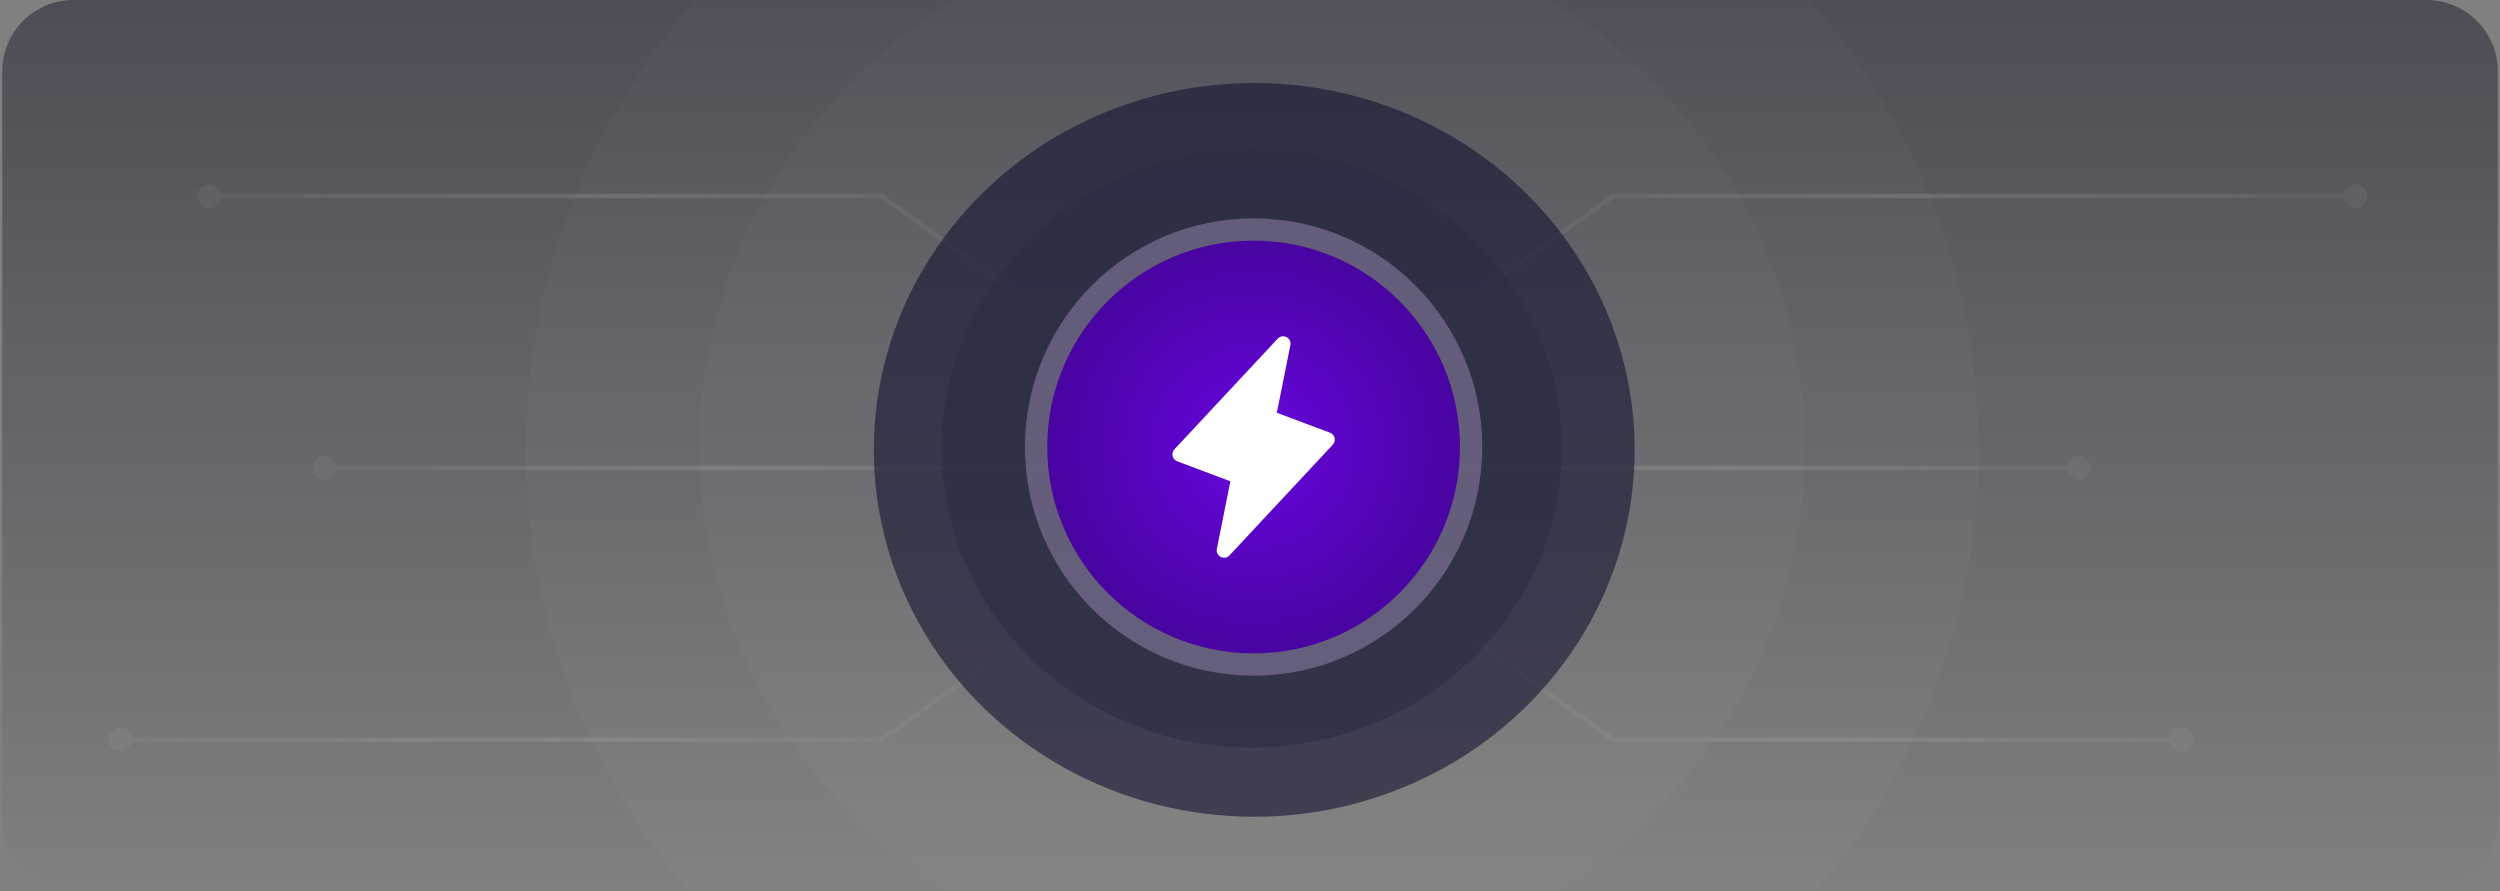 <svg width="561" height="200" viewBox="0 0 561 200" fill="none" xmlns="http://www.w3.org/2000/svg">
<rect x="0" y="0" width="561" height="200" fill="#808080" stroke="none"/>
<g clip-path="url(#clip0_1131_2993)">
<path d="M0.5 16C0.5 7.163 7.663 0 16.5 0H544.5C553.337 0 560.5 7.163 560.5 16V184C560.5 192.837 553.337 200 544.5 200H16.5C7.663 200 0.5 192.837 0.5 184V16Z" fill="url(#paint0_linear_1131_2993)"/>
<path d="M44.333 44C44.333 45.473 45.527 46.667 47 46.667C48.473 46.667 49.667 45.473 49.667 44C49.667 42.527 48.473 41.333 47 41.333C45.527 41.333 44.333 42.527 44.333 44ZM197.81 44L198.101 43.594L197.971 43.5H197.81V44ZM255.083 87C255.083 88.473 256.277 89.667 257.75 89.667C259.223 89.667 260.417 88.473 260.417 87C260.417 85.527 259.223 84.333 257.75 84.333C256.277 84.333 255.083 85.527 255.083 87ZM47 44V44.5H197.81V44V43.5H47V44ZM197.81 44L197.519 44.406L257.459 87.406L257.75 87L258.041 86.594L198.101 43.594L197.81 44Z" fill="url(#paint1_linear_1131_2993)" fill-opacity="0.15"/>
<path d="M24.333 166C24.333 164.527 25.527 163.333 27 163.333C28.473 163.333 29.667 164.527 29.667 166C29.667 167.473 28.473 168.667 27 168.667C25.527 168.667 24.333 167.473 24.333 166ZM197.81 166L198.101 166.406L197.971 166.5H197.81V166ZM255.083 123C255.083 121.527 256.277 120.333 257.75 120.333C259.223 120.333 260.417 121.527 260.417 123C260.417 124.473 259.223 125.667 257.75 125.667C256.277 125.667 255.083 124.473 255.083 123ZM27 166V165.5H197.81V166V166.5H27V166ZM197.81 166L197.519 165.594L257.459 122.594L257.75 123L258.041 123.406L198.101 166.406L197.81 166Z" fill="url(#paint2_linear_1131_2993)" fill-opacity="0.15"/>
<path d="M70.083 105C70.083 103.527 71.277 102.333 72.75 102.333C74.223 102.333 75.417 103.527 75.417 105C75.417 106.473 74.223 107.667 72.75 107.667C71.277 107.667 70.083 106.473 70.083 105ZM271.083 105C271.083 103.527 272.277 102.333 273.75 102.333C275.223 102.333 276.417 103.527 276.417 105C276.417 106.473 275.223 107.667 273.75 107.667C272.277 107.667 271.083 106.473 271.083 105ZM72.75 105V104.5H273.75V105V105.5H72.75V105Z" fill="url(#paint3_linear_1131_2993)" fill-opacity="0.15"/>
<path d="M531.167 44C531.167 45.473 529.973 46.667 528.5 46.667C527.027 46.667 525.833 45.473 525.833 44C525.833 42.527 527.027 41.333 528.5 41.333C529.973 41.333 531.167 42.527 531.167 44ZM362.014 44L361.724 43.593L361.854 43.5H362.014V44ZM304.417 87C304.417 88.473 303.223 89.667 301.75 89.667C300.277 89.667 299.083 88.473 299.083 87C299.083 85.527 300.277 84.333 301.75 84.333C303.223 84.333 304.417 85.527 304.417 87ZM528.5 44V44.5H362.014V44V43.5H528.5V44ZM362.014 44L362.304 44.407L302.04 87.407L301.75 87L301.46 86.593L361.724 43.593L362.014 44Z" fill="url(#paint4_linear_1131_2993)" fill-opacity="0.15"/>
<path d="M492.167 166C492.167 164.527 490.973 163.333 489.5 163.333C488.027 163.333 486.833 164.527 486.833 166C486.833 167.473 488.027 168.667 489.5 168.667C490.973 168.667 492.167 167.473 492.167 166ZM362.014 166L361.724 166.407L361.854 166.5H362.014V166ZM304.417 123C304.417 121.527 303.223 120.333 301.75 120.333C300.277 120.333 299.083 121.527 299.083 123C299.083 124.473 300.277 125.667 301.75 125.667C303.223 125.667 304.417 124.473 304.417 123ZM489.5 166V165.5H362.014V166V166.5H489.5V166ZM362.014 166L362.304 165.593L302.04 122.593L301.75 123L301.46 123.407L361.724 166.407L362.014 166Z" fill="url(#paint5_linear_1131_2993)" fill-opacity="0.15"/>
<path d="M469.167 105C469.167 103.527 467.973 102.333 466.5 102.333C465.027 102.333 463.833 103.527 463.833 105C463.833 106.473 465.027 107.667 466.5 107.667C467.973 107.667 469.167 106.473 469.167 105ZM288.417 105C288.417 103.527 287.223 102.333 285.75 102.333C284.277 102.333 283.083 103.527 283.083 105C283.083 106.473 284.277 107.667 285.75 107.667C287.223 107.667 288.417 106.473 288.417 105ZM466.5 105V104.5H285.75V105V105.5H466.5V105Z" fill="url(#paint6_linear_1131_2993)" fill-opacity="0.15"/>
<ellipse opacity="0.6" cx="281.448" cy="100.949" rx="85.366" ry="82.333" fill="#0A0B29"/>
<ellipse opacity="0.6" cx="280.889" cy="100.618" rx="69.599" ry="67.126" fill="#24243D"/>
<ellipse cx="281" cy="100.894" rx="163" ry="157.208" fill="white" fill-opacity="0.02"/>
<ellipse cx="281" cy="100.5" rx="124" ry="119.5" fill="white" fill-opacity="0.02"/>
<path d="M234.999 100.309C234.999 74.733 255.733 53.999 281.309 53.999C306.885 53.999 327.619 74.733 327.619 100.309C327.619 125.885 306.885 146.619 281.309 146.619C255.733 146.619 234.999 125.885 234.999 100.309Z" fill="url(#paint7_radial_1131_2993)"/>
<path d="M281.309 51.499C308.266 51.499 330.119 73.352 330.119 100.309C330.119 127.266 308.266 149.119 281.309 149.119C254.352 149.119 232.499 127.265 232.499 100.309C232.499 73.352 254.352 51.499 281.309 51.499Z" stroke="#E3CDFE" stroke-opacity="0.29" stroke-width="5"/>
<path d="M299.083 99.783L275.895 124.627C275.65 124.889 275.325 125.064 274.971 125.126C274.617 125.188 274.253 125.133 273.933 124.969C273.613 124.806 273.355 124.542 273.197 124.219C273.04 123.896 272.992 123.53 273.061 123.178L276.096 107.996L264.165 103.516C263.909 103.42 263.68 103.262 263.5 103.057C263.319 102.851 263.193 102.604 263.131 102.337C263.07 102.071 263.075 101.793 263.147 101.529C263.219 101.265 263.355 101.023 263.544 100.825L286.731 75.981C286.977 75.719 287.301 75.543 287.655 75.482C288.009 75.42 288.374 75.475 288.694 75.639C289.014 75.802 289.272 76.066 289.429 76.389C289.586 76.712 289.634 77.077 289.566 77.43L286.522 92.628L298.453 97.102C298.708 97.199 298.934 97.356 299.113 97.561C299.292 97.766 299.418 98.012 299.479 98.277C299.541 98.542 299.536 98.818 299.465 99.081C299.395 99.343 299.261 99.585 299.075 99.783H299.083Z" fill="white"/>
</g>
<defs>
<linearGradient id="paint0_linear_1131_2993" x1="280.5" y1="0" x2="280.5" y2="200" gradientUnits="userSpaceOnUse">
<stop stop-color="#000115" stop-opacity="0.4"/>
<stop offset="1" stop-color="#000115" stop-opacity="0"/>
</linearGradient>
<linearGradient id="paint1_linear_1131_2993" x1="257.75" y1="65.5" x2="47" y2="65.5" gradientUnits="userSpaceOnUse">
<stop offset="0.014" stop-color="#D9D9D9" stop-opacity="0"/>
<stop offset="0.558" stop-color="#D9D9D9"/>
<stop offset="1" stop-color="#D9D9D9" stop-opacity="0.4"/>
</linearGradient>
<linearGradient id="paint2_linear_1131_2993" x1="257.75" y1="144.5" x2="27" y2="144.5" gradientUnits="userSpaceOnUse">
<stop offset="0.014" stop-color="#D9D9D9" stop-opacity="0"/>
<stop offset="0.558" stop-color="#D9D9D9"/>
<stop offset="1" stop-color="#D9D9D9" stop-opacity="0.4"/>
</linearGradient>
<linearGradient id="paint3_linear_1131_2993" x1="273.75" y1="104.5" x2="72.75" y2="104.5" gradientUnits="userSpaceOnUse">
<stop offset="0.014" stop-color="#D9D9D9" stop-opacity="0"/>
<stop offset="0.558" stop-color="#D9D9D9"/>
<stop offset="1" stop-color="#D9D9D9" stop-opacity="0.4"/>
</linearGradient>
<linearGradient id="paint4_linear_1131_2993" x1="301.75" y1="65.5" x2="528.5" y2="65.5" gradientUnits="userSpaceOnUse">
<stop offset="0.014" stop-color="#D9D9D9" stop-opacity="0"/>
<stop offset="0.558" stop-color="#D9D9D9"/>
<stop offset="1" stop-color="#D9D9D9" stop-opacity="0.4"/>
</linearGradient>
<linearGradient id="paint5_linear_1131_2993" x1="301.75" y1="144.5" x2="489.5" y2="144.5" gradientUnits="userSpaceOnUse">
<stop offset="0.014" stop-color="#D9D9D9" stop-opacity="0"/>
<stop offset="0.558" stop-color="#D9D9D9"/>
<stop offset="1" stop-color="#D9D9D9" stop-opacity="0.4"/>
</linearGradient>
<linearGradient id="paint6_linear_1131_2993" x1="285.75" y1="104.5" x2="466.5" y2="104.5" gradientUnits="userSpaceOnUse">
<stop offset="0.014" stop-color="#D9D9D9" stop-opacity="0"/>
<stop offset="0.558" stop-color="#D9D9D9"/>
<stop offset="1" stop-color="#D9D9D9" stop-opacity="0.4"/>
</linearGradient>
<radialGradient id="paint7_radial_1131_2993" cx="0" cy="0" r="1" gradientUnits="userSpaceOnUse" gradientTransform="translate(281.309 100.309) rotate(90) scale(77.192)">
<stop stop-color="#6606DF"/>
<stop offset="1" stop-color="#370379"/>
</radialGradient>
<clipPath id="clip0_1131_2993">
<path d="M0.5 16C0.5 7.163 7.663 0 16.5 0H544.5C553.337 0 560.5 7.163 560.5 16V184C560.5 192.837 553.337 200 544.5 200H16.5C7.663 200 0.5 192.837 0.5 184V16Z" fill="white"/>
</clipPath>
</defs>
</svg>
